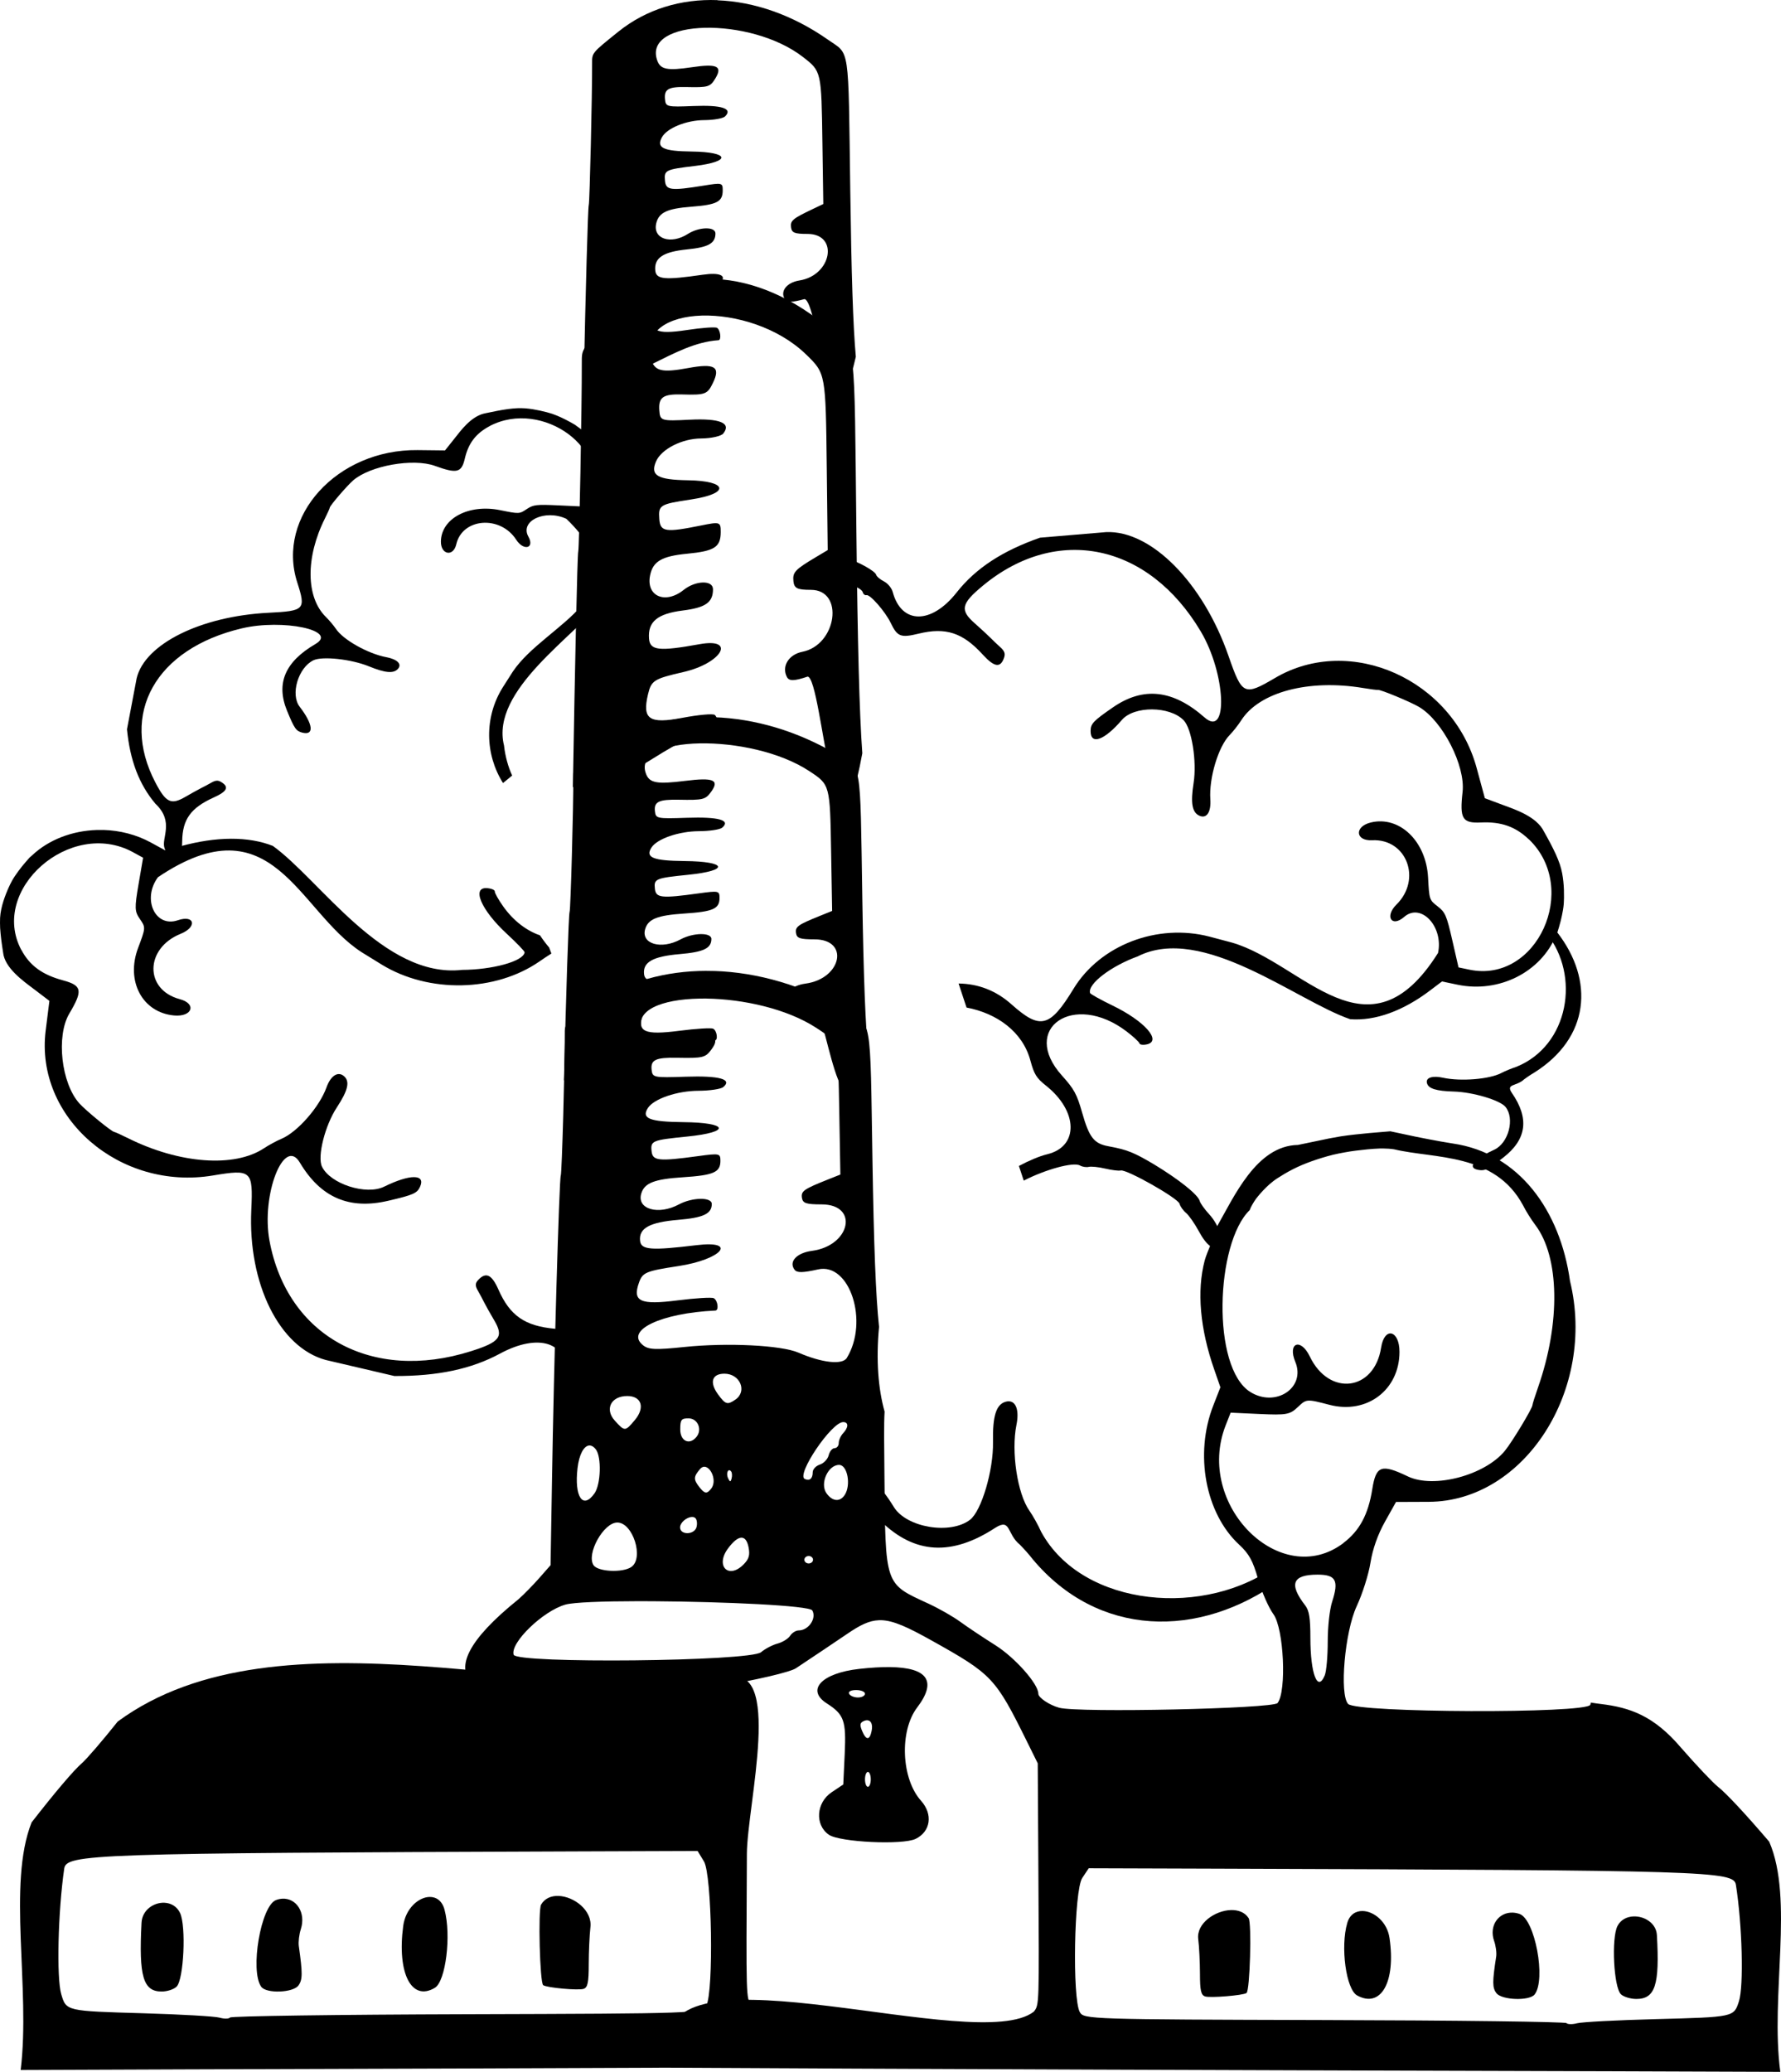 <?xml version="1.0" encoding="UTF-8" standalone="no"?>
<!-- Created with Inkscape (http://www.inkscape.org/) -->

<svg
   xmlns:dc="http://purl.org/dc/elements/1.1/"
   xmlns:cc="http://creativecommons.org/ns#"
   xmlns:rdf="http://www.w3.org/1999/02/22-rdf-syntax-ns#"
   xmlns:svg="http://www.w3.org/2000/svg"
   xmlns="http://www.w3.org/2000/svg"
   xmlns:sodipodi="http://sodipodi.sourceforge.net/DTD/sodipodi-0.dtd"
   xmlns:inkscape="http://www.inkscape.org/namespaces/inkscape"
   width="199.202mm"
   height="231.617mm"
   viewBox="0 0 199.202 231.617"
   version="1.1"
   id="svg3772"
   inkscape:version="0.92.3 (2405546, 2018-03-11)"
   sodipodi:docname="factory.svg">
  <defs
     id="defs3766" />
  <sodipodi:namedview
     id="base"
     pagecolor="#ffffff"
     bordercolor="#666666"
     borderopacity="1.0"
     inkscape:pageopacity="0.0"
     inkscape:pageshadow="2"
     inkscape:zoom="0.35"
     inkscape:cx="-237.84127"
     inkscape:cy="443.41497"
     inkscape:document-units="mm"
     inkscape:current-layer="layer1"
     showgrid="false"
     inkscape:window-width="1920"
     inkscape:window-height="1016"
     inkscape:window-x="0"
     inkscape:window-y="27"
     inkscape:window-maximized="1" />
  <g
     inkscape:label="Vrstva 1"
     inkscape:groupmode="layer"
     id="layer1"
     transform="translate(-291.982,-246.203)">
    <path
       id="path3688"
       style="stroke-width:0.347"
       d="m 371.812,326.371 c -4.573,-0.146 -8.911,0.962 -12.404,3.345 -3.337,2.278 -3.305,2.24 -3.3,3.371 0.016,3.27 -0.302,14.822 -0.419,15.063 -0.11,0.238 -0.396,9.284 -0.631,18.82 6.331,0.409 11.064,-4.127 16.87,-4.449 0.393,-0.019 0.247,-1.105 -0.178,-1.318 -0.223,-0.112 -1.932,-0.006 -3.798,0.235 -3.915,0.505 -4.75,0.119 -4.054,-1.874 0.387,-1.111 0.7,-1.245 4.173,-1.784 4.515,-0.701 6.261,-2.759 1.884,-2.222 -4.776,0.586 -5.833,0.505 -5.937,-0.454 -0.147,-1.347 0.992,-1.985 3.994,-2.24 2.663,-0.226 3.537,-0.645 3.537,-1.696 0,-0.746 -2.04,-0.708 -3.444,0.049 -2.163,1.18 -4.45,0.515 -3.961,-1.15 0.332,-1.127 1.368,-1.541 4.359,-1.736 3.235,-0.211 3.956,-0.528 3.956,-1.741 0,-0.803 -0.088,-0.822 -2.354,-0.51 -4.148,0.571 -4.764,0.506 -4.874,-0.514 -0.122,-1.124 0.048,-1.195 3.738,-1.571 4.617,-0.47 4.359,-1.485 -0.391,-1.533 -3.565,-0.036 -4.443,-0.39 -3.734,-1.504 0.627,-0.987 3.066,-1.829 5.318,-1.835 1.18,-0.006 2.352,-0.182 2.601,-0.397 0.977,-0.837 -0.402,-1.221 -3.945,-1.101 -3.379,0.114 -3.494,0.091 -3.585,-0.74 -0.115,-1.056 0.438,-1.321 2.675,-1.278 2.742,0.053 2.985,-0.009 3.634,-0.919 0.927,-1.299 0.223,-1.584 -2.929,-1.189 -3.108,0.389 -3.954,0.246 -4.355,-0.733 -0.906,-2.211 2.015,-3.382 5.982,-3.459 3.968,-0.077 8.983,0.939 12.267,3.104 2.315,1.526 2.308,1.5 2.436,9.092 l 0.111,6.535 -1.365,0.552 c -2.488,1.005 -2.781,1.215 -2.671,1.934 0.086,0.569 0.448,0.691 2.061,0.691 3.95,0 3.051,4.402 -1.01,4.948 -1.616,0.217 -2.469,1.165 -1.816,2.017 0.257,0.336 0.879,0.323 2.444,-0.038 1.763,0.182 3.143,18.27 6.428,6.128 -0.35,-3.282 -0.554,-8.795 -0.695,-17.622 -0.255,-15.796 -0.016,-14.419 -2.804,-16.084 -4.429,-2.635 -9.239,-4.036 -13.813,-4.182 z"
       inkscape:connector-curvature="0"
       sodipodi:nodetypes="cccccccccccccscccscccccccscccccscccccscccccccc" />
    <path
       id="path3690"
       style="stroke-width:0.4"
       d="m 371.98,277.372 c -4.346,-0.204 -8.469,1.347 -11.788,4.681 -3.171,3.188 -3.141,3.135 -3.136,4.717 0.016,4.577 -0.287,20.743 -0.397,21.081 -0.106,0.333 -0.377,12.993 -0.601,26.34 6.016,0.573 10.513,-5.776 16.031,-6.226 0.374,-0.026 0.235,-1.546 -0.169,-1.844 -0.212,-0.156 -1.836,-0.009 -3.609,0.329 -3.721,0.707 -4.514,0.167 -3.853,-2.623 0.368,-1.555 0.666,-1.742 3.966,-2.497 4.291,-0.981 5.95,-3.862 1.79,-3.11 -4.539,0.821 -5.542,0.706 -5.642,-0.635 -0.139,-1.885 0.942,-2.778 3.795,-3.135 2.531,-0.317 3.362,-0.902 3.362,-2.374 0,-1.044 -1.939,-0.99 -3.273,0.068 -2.055,1.651 -4.229,0.721 -3.764,-1.609 0.315,-1.577 1.3,-2.157 4.143,-2.43 3.074,-0.295 3.759,-0.739 3.759,-2.437 0,-1.124 -0.083,-1.15 -2.237,-0.713 -3.942,0.799 -4.526,0.708 -4.632,-0.719 -0.116,-1.573 0.044,-1.672 3.552,-2.198 4.388,-0.658 4.143,-2.078 -0.371,-2.146 -3.388,-0.05 -4.222,-0.545 -3.549,-2.105 0.596,-1.381 2.914,-2.559 5.053,-2.568 1.122,-0.009 2.235,-0.255 2.472,-0.555 0.928,-1.171 -0.382,-1.709 -3.749,-1.541 -3.212,0.16 -3.321,0.127 -3.407,-1.035 -0.11,-1.478 0.416,-1.848 2.542,-1.788 2.606,0.074 2.836,-0.012 3.453,-1.286 0.88,-1.817 0.211,-2.217 -2.783,-1.664 -2.953,0.545 -3.758,0.345 -4.139,-1.025 -0.861,-3.094 1.915,-4.733 5.685,-4.842 3.77,-0.108 8.536,1.315 11.656,4.344 2.199,2.136 2.192,2.099 2.315,12.724 l 0.105,9.147 -1.297,0.773 c -2.364,1.407 -2.642,1.701 -2.538,2.706 0.083,0.796 0.426,0.967 1.959,0.967 3.753,0 2.899,6.161 -0.96,6.924 -1.535,0.304 -2.346,1.63 -1.726,2.823 0.244,0.47 0.835,0.453 2.323,-0.053 1.676,0.255 2.987,25.568 6.108,8.576 -0.332,-4.593 -0.526,-12.309 -0.66,-24.662 -0.242,-22.107 -0.016,-20.18 -2.665,-22.51 -4.209,-3.688 -8.78,-5.648 -13.127,-5.853 z"
       inkscape:connector-curvature="0"
       sodipodi:nodetypes="cccccccccccccscccscccccccscccccscccccscccccccc" />
    <path
       id="path3692"
       style="stroke-width:0.336"
       d="m 372.238,246.217 c -4.085,-0.154 -7.962,1.012 -11.083,3.518 -2.981,2.396 -2.952,2.356 -2.947,3.545 0.016,3.44 -0.27,15.589 -0.374,15.843 -0.099,0.25 -0.354,9.765 -0.565,19.795 5.657,0.431 9.885,-4.341 15.072,-4.679 0.352,-0.02 0.221,-1.162 -0.159,-1.386 -0.199,-0.118 -1.726,-0.006 -3.393,0.247 -3.498,0.531 -4.243,0.125 -3.622,-1.971 0.346,-1.168 0.625,-1.309 3.729,-1.876 4.035,-0.737 5.594,-2.902 1.682,-2.337 -4.267,0.617 -5.211,0.531 -5.304,-0.477 -0.132,-1.417 0.885,-2.088 3.568,-2.356 2.379,-0.238 3.161,-0.678 3.161,-1.784 0,-0.785 -1.823,-0.744 -3.077,0.051 -1.932,1.241 -3.976,0.542 -3.539,-1.209 0.296,-1.185 1.222,-1.621 3.895,-1.826 2.89,-0.222 3.534,-0.555 3.534,-1.831 0,-0.845 -0.079,-0.864 -2.103,-0.536 -3.706,0.6 -4.257,0.532 -4.355,-0.54 -0.11,-1.182 0.039,-1.257 3.339,-1.652 4.125,-0.495 3.895,-1.561 -0.349,-1.613 -3.185,-0.038 -3.97,-0.41 -3.337,-1.582 0.561,-1.038 2.74,-1.923 4.751,-1.93 1.055,-0.006 2.102,-0.191 2.325,-0.417 0.872,-0.88 -0.359,-1.284 -3.525,-1.158 -3.019,0.12 -3.122,0.095 -3.203,-0.778 -0.103,-1.111 0.392,-1.389 2.39,-1.344 2.45,0.056 2.667,-0.009 3.246,-0.966 0.828,-1.366 0.198,-1.666 -2.617,-1.25 -2.776,0.41 -3.533,0.259 -3.891,-0.77 -0.809,-2.326 1.8,-3.557 5.345,-3.639 3.545,-0.081 8.025,0.988 10.959,3.265 2.069,1.605 2.061,1.578 2.176,9.563 l 0.1,6.874 -1.22,0.581 c -2.223,1.057 -2.484,1.278 -2.386,2.034 0.078,0.599 0.4,0.727 1.841,0.727 3.528,0 2.726,4.63 -0.902,5.204 -1.444,0.228 -2.206,1.225 -1.622,2.122 0.229,0.353 0.784,0.34 2.184,-0.04 1.576,0.192 2.809,19.216 5.743,6.445 -0.312,-3.452 -0.495,-9.251 -0.621,-18.534 -0.228,-16.614 -0.016,-15.166 -2.505,-16.917 -3.958,-2.772 -8.255,-4.245 -12.342,-4.399 z"
       inkscape:connector-curvature="0"
       sodipodi:nodetypes="cccccccccccccscccscccccccscccccscccccscccccccc" />
    <path
       sodipodi:nodetypes="cccccccccccccccccccccccccccccccccccccccccccccccccccccccccccccccccccccccccccccccccccccccccccccccccccccccc"
       inkscape:connector-curvature="0"
       d="m 386.499,308.602 c 0.115,0.961 0.248,1.921 0.395,2.881 0.941,0.317 1.513,0.649 1.588,0.935 0.058,0.215 0.243,0.357 0.411,0.316 0.412,-0.1 2.113,1.852 2.724,3.124 0.731,1.523 1.112,1.668 3.101,1.185 3.042,-0.738 4.931,-0.126 7.173,2.328 1.308,1.433 1.996,1.535 2.396,0.355 0.154,-0.455 0.051,-0.745 -0.421,-1.169 -0.345,-0.311 -0.853,-0.796 -1.132,-1.079 -0.278,-0.282 -1.062,-1.004 -1.743,-1.606 -1.666,-1.472 -1.509,-2.181 0.928,-4.197 8.293,-6.867 18.542,-4.706 24.379,5.139 2.783,4.692 3.094,11.952 0.412,9.594 -3.539,-3.112 -6.848,-3.474 -10.249,-1.126 -2.205,1.522 -2.493,1.826 -2.497,2.643 -0.008,1.599 1.526,1.055 3.501,-1.24 1.364,-1.586 5.344,-1.564 6.907,0.039 0.906,0.929 1.489,4.607 1.113,7.002 -0.355,2.257 -0.171,3.3 0.647,3.668 0.812,0.366 1.322,-0.401 1.223,-1.84 -0.162,-2.37 0.899,-5.896 2.159,-7.175 0.383,-0.389 0.97,-1.135 1.303,-1.656 2.029,-3.16 7.544,-4.619 13.635,-3.605 0.817,0.136 1.556,0.231 1.643,0.21 0.264,-0.064 3.664,1.344 4.614,1.911 2.637,1.573 5.19,6.564 4.86,9.498 -0.337,2.999 -0.03,3.51 2.052,3.413 2.264,-0.105 3.874,0.463 5.365,1.895 v -0.013 c 5.737,5.511 0.906,16.13 -6.632,14.578 l -1.24,-0.259 -0.697,-3.042 c -0.637,-2.778 -0.786,-3.121 -1.639,-3.783 -0.929,-0.72 -0.937,-0.744 -1.068,-3.224 -0.215,-4.066 -3.199,-6.929 -6.411,-6.15 -1.849,0.449 -1.73,2.08 0.146,1.985 3.865,-0.194 5.595,4.363 2.729,7.188 -1.34,1.323 -0.541,2.603 0.863,1.381 1.872,-1.629 4.419,1.082 3.787,4.03 -7.832,12.44 -15.06,1.156 -23.04,-1.155 -0.495,-0.133 -1.632,-0.439 -2.522,-0.67 -5.832,-1.515 -12.23,0.942 -15.207,5.828 -2.648,4.345 -3.724,4.611 -6.93,1.751 -1.725,-1.538 -3.71,-2.309 -5.928,-2.338 0.297,0.898 0.591,1.788 0.89,2.687 3.379,0.639 6.275,2.69 7.142,5.922 0.412,1.531 0.684,1.97 1.721,2.79 3.627,2.868 3.716,6.825 0.172,7.686 -0.889,0.216 -2.066,0.718 -3.178,1.312 0.181,0.546 0.363,1.096 0.543,1.638 2.337,-1.207 5.526,-2.12 6.287,-1.692 0.27,0.157 0.714,0.222 0.985,0.157 0.27,-0.066 1.087,0.014 1.82,0.186 0.733,0.172 1.525,0.275 1.757,0.216 0.65,-0.157 6.405,3.097 6.572,3.716 0.081,0.302 0.409,0.765 0.731,1.031 0.321,0.267 0.961,1.181 1.42,2.031 0.869,1.61 1.677,2.215 2.355,1.759 0.589,-0.397 -0.072,-2.438 -1.176,-3.629 -0.518,-0.56 -1.002,-1.239 -1.073,-1.503 -0.192,-0.717 -2.389,-2.44 -5.086,-4.075 -2.319,-1.371 -3.008,-1.646 -5.156,-2.045 -1.584,-0.294 -2.123,-0.989 -2.905,-3.745 -0.591,-2.08 -0.891,-2.628 -2.257,-4.147 -4.751,-5.279 1.319,-9.431 7.221,-4.94 0.751,0.572 1.403,1.175 1.446,1.337 0.041,0.161 0.432,0.206 0.864,0.102 1.649,-0.4 -0.329,-2.618 -3.861,-4.325 -1.36,-0.658 -2.498,-1.292 -2.53,-1.411 -0.281,-1.045 2.45,-3.052 5.323,-4.086 7.247,-3.678 17.751,4.957 23.773,7.018 2.791,0.208 5.903,-0.908 8.971,-3.239 l 1.296,-0.98 1.748,0.364 c 4.613,0.96 9.313,-1.395 11.007,-5.514 0.051,-0.119 0.099,-0.217 0.149,-0.325 0.063,-0.207 0.127,-0.414 0.19,-0.622 0.064,-0.214 0.122,-0.43 0.177,-0.647 0.052,-0.212 0.1,-0.423 0.146,-0.636 0.046,-0.206 0.083,-0.414 0.118,-0.622 0.036,-0.21 0.061,-0.421 0.082,-0.633 0.018,-0.247 0.021,-0.497 0.03,-0.745 0.005,-0.292 0,-0.583 -0.008,-0.875 -0.008,-0.309 -0.036,-0.618 -0.065,-0.926 -0.03,-0.316 -0.08,-0.63 -0.138,-0.943 -0.061,-0.331 -0.154,-0.655 -0.257,-0.977 -0.129,-0.377 -0.284,-0.747 -0.445,-1.114 -0.193,-0.422 -0.402,-0.836 -0.617,-1.248 -0.231,-0.44 -0.473,-0.874 -0.717,-1.308 -0.814,-1.656 -3.163,-2.438 -4.621,-2.973 l -1.983,-0.741 -0.92,-3.387 c -2.696,-9.896 -14.132,-15.002 -22.538,-10.062 -3.469,2.039 -3.689,1.936 -5.209,-2.443 -2.846,-8.199 -8.66,-14.078 -13.702,-13.856 l -7.386,0.622 c -4.222,1.48 -7.197,3.425 -9.322,6.121 -2.84,3.602 -6.178,3.578 -7.153,-0.052 -0.119,-0.443 -0.56,-0.972 -0.986,-1.185 -0.425,-0.213 -0.819,-0.552 -0.87,-0.742 -0.11,-0.409 -2.035,-1.484 -3.22,-1.797 -0.085,-0.027 -0.168,-0.031 -0.253,-0.054 z"
       style="stroke-width:0.316"
       id="path3716" />
    <path
       id="path3718"
       style="stroke-width:0.321"
       d="m 303.548,338.986 v 0.005 c -0.262,-0.007 -0.523,-0.007 -0.784,0 -2.691,0.093 -5.309,1.061 -7.19,2.832 -0.098,0.09 -0.185,0.163 -0.278,0.243 -0.146,0.165 -0.293,0.331 -0.439,0.497 -0.15,0.171 -0.294,0.346 -0.436,0.522 -0.136,0.173 -0.269,0.347 -0.4,0.524 -0.128,0.17 -0.248,0.344 -0.366,0.519 -0.119,0.177 -0.228,0.358 -0.333,0.541 -0.119,0.215 -0.224,0.436 -0.328,0.657 -0.121,0.26 -0.231,0.523 -0.336,0.788 -0.112,0.28 -0.209,0.565 -0.302,0.85 -0.095,0.292 -0.17,0.589 -0.234,0.888 -0.071,0.316 -0.106,0.635 -0.13,0.956 -0.016,0.379 -0.011,0.76 0.005,1.14 0.029,0.44 0.073,0.877 0.126,1.314 0.057,0.468 0.13,0.933 0.203,1.399 0.164,1.742 2.221,3.191 3.477,4.135 l 1.704,1.296 -0.417,3.326 c -1.212,9.721 8.286,17.936 18.721,16.192 4.306,-0.719 4.485,-0.557 4.279,3.848 -0.387,8.248 3.139,15.366 8.309,16.774 l 7.69,1.797 c 4.843,0.021 8.615,-0.773 11.828,-2.51 4.292,-2.32 7.647,-1.235 7.188,2.326 -0.056,0.434 0.179,1.049 0.524,1.376 0.343,0.326 0.607,0.755 0.582,0.941 -0.049,0.401 1.462,1.977 2.532,2.635 0.076,0.052 0.157,0.081 0.233,0.128 0.266,-0.897 0.515,-1.799 0.747,-2.706 -0.822,-0.584 -1.267,-1.063 -1.229,-1.343 0.029,-0.211 -0.104,-0.397 -0.292,-0.414 -0.455,-0.042 -1.394,-2.332 -1.505,-3.665 -0.132,-1.597 -0.457,-1.849 -2.656,-2.05 -3.358,-0.308 -5.019,-1.458 -6.305,-4.37 -0.749,-1.7 -1.401,-2.011 -2.273,-1.082 -0.336,0.358 -0.347,0.65 -0.039,1.18 0.224,0.388 0.543,0.985 0.711,1.327 0.167,0.341 0.672,1.238 1.119,1.993 1.095,1.849 0.654,2.434 -2.602,3.463 -11.086,3.505 -20.557,-1.696 -22.531,-12.372 -0.941,-5.089 1.629,-11.688 3.395,-8.721 2.33,3.914 5.521,5.294 9.881,4.275 2.826,-0.66 3.239,-0.841 3.567,-1.571 0.645,-1.428 -1.12,-1.431 -4.022,-0.006 -2.004,0.985 -6.007,-0.302 -6.946,-2.236 -0.544,-1.121 0.33,-4.6 1.661,-6.625 1.254,-1.908 1.481,-2.9 0.804,-3.49 -0.673,-0.586 -1.493,-0.063 -1.964,1.257 -0.778,2.173 -3.248,4.993 -5.026,5.737 -0.541,0.226 -1.427,0.707 -1.97,1.066 -3.299,2.183 -9.437,1.732 -15.173,-1.117 -0.769,-0.382 -1.477,-0.704 -1.573,-0.713 -0.291,-0.027 -3.158,-2.371 -3.89,-3.182 -2.032,-2.248 -2.626,-7.531 -1.128,-10.053 1.531,-2.578 1.425,-3.133 -0.712,-3.711 -2.324,-0.627 -3.72,-1.649 -4.654,-3.406 l -0.005,0.011 c -3.594,-6.763 5.492,-14.731 12.474,-10.939 l 1.147,0.628 -0.506,2.946 c -0.461,2.691 -0.445,3.045 0.151,3.91 0.65,0.941 0.649,0.965 -0.204,3.227 -1.399,3.709 0.473,7.223 4.019,7.55 2.042,0.187 2.57,-1.311 0.641,-1.824 -3.973,-1.058 -3.907,-5.691 0.104,-7.307 1.876,-0.758 1.577,-2.159 -0.323,-1.512 -2.533,0.862 -4.024,-2.377 -2.217,-4.815 12.834,-8.643 15.64,3.765 22.766,8.378 0.446,0.277 1.469,0.912 2.275,1.403 5.276,3.215 12.7,3.055 17.641,-0.371 0.479,-0.332 0.912,-0.618 1.32,-0.875 -0.087,-0.22 -0.17,-0.446 -0.252,-0.676 -0.355,-0.417 -0.696,-0.868 -1.02,-1.356 -1.452,-0.506 -2.936,-1.564 -4.128,-3.252 -0.531,-0.752 -0.95,-1.499 -0.929,-1.657 0.021,-0.157 -0.352,-0.323 -0.828,-0.367 -1.821,-0.167 -0.71,2.449 2.173,5.103 1.109,1.022 2.004,1.954 1.989,2.07 -0.133,1.025 -3.682,1.952 -6.989,1.962 -8.765,0.984 -15.922,-10.096 -21.173,-13.861 -2.729,-1.076 -6.311,-1.068 -10.329,0.042 l -1.695,0.465 -1.616,-0.884 c -1.634,-0.892 -3.475,-1.352 -5.31,-1.405 z"
       inkscape:connector-curvature="0" />
    <path
       id="path3720"
       style="stroke-width:0.262"
       d="m 306.185,327.731 c 0.341,3.492 1.348,6.145 3.178,8.321 2.17,2.037 0.617,3.87 1.024,4.973 l 0.039,0.11 0.044,0.121 0.005,0.018 c 0.024,0.063 0.03,0.117 0.036,0.174 0.18,0.402 0.375,0.528 0.703,0.766 0.951,-0.222 1.127,-0.602 1.145,-1.969 0.033,-2.445 0.964,-3.734 3.536,-4.894 1.502,-0.676 1.739,-1.172 0.822,-1.726 -0.352,-0.214 -0.62,-0.199 -1.083,0.065 -0.339,0.193 -0.863,0.472 -1.163,0.621 -0.3,0.148 -1.085,0.584 -1.745,0.967 -1.613,0.937 -2.181,0.666 -3.365,-1.598 -4.035,-7.709 0.024,-14.951 9.663,-17.23 4.593,-1.087 10.835,0.233 8.247,1.744 -3.414,1.993 -4.442,4.407 -3.184,7.467 0.815,1.984 1.01,2.265 1.703,2.444 1.357,0.35 1.228,-0.922 -0.293,-2.899 -1.051,-1.366 -0.167,-4.354 1.535,-5.186 0.987,-0.482 4.237,-0.13 6.192,0.667 1.841,0.751 2.77,0.834 3.261,0.298 0.487,-0.532 -0.055,-1.079 -1.299,-1.314 -2.049,-0.386 -4.816,-1.94 -5.629,-3.161 -0.248,-0.372 -0.756,-0.973 -1.125,-1.335 -2.245,-2.203 -2.288,-6.662 -0.103,-11.024 0.293,-0.585 0.535,-1.123 0.536,-1.192 0,-0.212 1.937,-2.466 2.626,-3.059 1.909,-1.645 6.708,-2.495 9.13,-1.617 2.477,0.896 2.979,0.773 3.35,-0.813 0.402,-1.725 1.233,-2.812 2.774,-3.627 l -0.008,-0.003 c 5.931,-3.133 13.906,2.779 10.949,8.114 l -0.489,0.875 -2.736,-0.128 c -2.5,-0.116 -2.824,-0.079 -3.572,0.42 -0.814,0.545 -0.837,0.547 -2.973,0.114 -3.503,-0.71 -6.584,0.921 -6.62,3.502 -0.021,1.487 1.392,1.747 1.719,0.316 0.675,-2.948 4.925,-3.274 6.704,-0.512 0.834,1.291 2.093,0.965 1.359,-0.352 -0.978,-1.757 1.88,-3.091 4.249,-1.985 8.874,8.556 -2.289,11.574 -5.988,17.08 -0.221,0.343 -0.727,1.133 -1.117,1.752 -2.09,3.322 -2,7.496 0.021,10.705 0.341,-0.28 0.679,-0.562 1.024,-0.838 -0.434,-0.924 -0.781,-2.149 -0.91,-3.351 -1.553,-6.237 8.068,-12.286 11.128,-16.372 0.784,-2.054 0.51,-4.633 -0.805,-7.44 l -0.552,-1.183 0.691,-1.238 c 1.818,-3.263 0.838,-7.301 -2.296,-9.458 -0.089,-0.064 -0.165,-0.121 -0.246,-0.18 -0.162,-0.092 -0.324,-0.186 -0.488,-0.278 -0.167,-0.095 -0.339,-0.183 -0.511,-0.271 -0.169,-0.084 -0.336,-0.167 -0.507,-0.248 -0.165,-0.078 -0.335,-0.15 -0.504,-0.221 -0.171,-0.072 -0.344,-0.137 -0.52,-0.197 -0.206,-0.068 -0.417,-0.126 -0.627,-0.183 -0.248,-0.065 -0.496,-0.123 -0.747,-0.178 -0.265,-0.058 -0.533,-0.108 -0.801,-0.152 -0.275,-0.045 -0.552,-0.074 -0.83,-0.1 -0.295,-0.022 -0.591,-0.025 -0.886,-0.016 -0.349,0.016 -0.699,0.053 -1.045,0.095 -0.401,0.054 -0.797,0.124 -1.194,0.197 -0.424,0.08 -0.846,0.167 -1.268,0.258 -0.098,0.015 -0.196,0.036 -0.291,0.064 h -0.003 c -1.436,0.391 -2.514,1.853 -3.237,2.773 l -1.061,1.332 -3.079,-0.035 c -8.999,-0.094 -15.824,7.412 -13.45,14.792 0.979,3.045 0.844,3.188 -3.209,3.393 -7.588,0.383 -13.848,3.493 -14.755,7.332 z"
       inkscape:connector-curvature="0" />
    <path
       d="m 404.844,402.857 c -0.115,-0.005 -0.239,0.01 -0.372,0.046 -1.071,0.295 -1.478,1.58 -1.424,4.524 0.057,3.123 -1.285,7.676 -2.56,8.665 -2.201,1.706 -7.115,0.887 -8.529,-1.415 -1.559,-2.554 -2.984,-3.745 -3.684,-3.256 -0.1,0.07 -0.184,0.175 -0.253,0.315 -0.078,0.16 -0.135,0.368 -0.168,0.622 -0.134,1.039 0.171,1.484 2.632,3.886 3.795,3.704 7.943,3.946 12.838,0.74 1.745,-1.088 1.244,0.707 2.734,1.905 0.127,0.13 0.251,0.262 0.376,0.395 0.112,0.123 0.225,0.248 0.339,0.371 0.126,0.138 0.247,0.281 0.367,0.424 0.115,0.134 0.221,0.274 0.331,0.412 7.311,8.75 18.591,8.992 27.733,2.358 l -0.203,-1.305 c -0.024,-0.157 -0.048,-0.314 -0.072,-0.47 -7.937,6.044 -21.849,4.885 -26.491,-3.617 -0.324,-0.732 -0.921,-1.805 -1.327,-2.382 -1.336,-1.892 -2.046,-6.598 -1.442,-9.575 0.319,-1.581 -0.024,-2.606 -0.826,-2.641 z"
       style="stroke-width:0.4"
       id="path3722"
       inkscape:connector-curvature="0" />
    <path
       d="m 451.566,367.074 c -0.008,0.065 0,0.136 0.018,0.212 0.162,0.616 1.016,0.886 3.009,0.943 2.115,0.061 5.146,0.958 5.77,1.711 1.076,1.3 0.347,4.063 -1.261,4.797 -1.782,0.808 -2.639,1.581 -2.334,1.993 0.044,0.059 0.112,0.11 0.205,0.153 0.106,0.049 0.244,0.088 0.414,0.114 0.698,0.107 1.01,-0.053 2.722,-1.377 2.641,-2.042 2.952,-4.389 0.957,-7.261 -0.674,-1.022 0.522,-0.685 1.386,-1.494 0.093,-0.068 0.187,-0.135 0.28,-0.202 0.088,-0.06 0.176,-0.12 0.263,-0.181 0.098,-0.068 0.199,-0.132 0.3,-0.195 0.095,-0.061 0.193,-0.117 0.291,-0.176 6.179,-3.886 6.744,-10.279 2.582,-15.663 l -0.89,0.076 c -0.107,0.009 -0.214,0.018 -0.321,0.027 3.806,4.683 2.527,12.541 -3.389,14.921 -0.506,0.162 -1.254,0.469 -1.658,0.682 -1.327,0.702 -4.536,0.964 -6.528,0.532 -1.058,-0.228 -1.764,-0.064 -1.816,0.39 z"
       style="stroke-width:0.248"
       id="path3724"
       inkscape:connector-curvature="0" />
    <path
       id="path3726"
       style="stroke-width:0.367"
       d="m 370.963,354.738 v 0 c -4.534,0.011 -8.812,1.18 -12.299,3.525 -3.554,2.392 -3.52,2.353 -3.514,3.539 0.016,3.434 -0.322,15.563 -0.446,15.816 -0.177,0.374 -0.78,21.261 -0.98,33.99 l -0.163,9.57 -1.228,1.397 c -0.675,0.77 -1.727,1.851 -2.349,2.401 -23.211,18.661 28.621,9.371 31.021,7.723 1.847,-1.224 4.448,-2.968 5.782,-3.875 1.385,-0.941 2.385,-1.452 3.495,-1.493 v -0.003 c 0.089,-0.003 0.179,-0.003 0.27,0 1.363,0.042 2.944,0.77 5.608,2.257 6.813,3.804 7.152,4.164 10.712,11.36 l 1.179,2.383 0.072,12.026 c 0.091,15.116 0.097,14.958 -0.509,15.735 -6.326,4.923 -41.468,-7.818 -40.762,3.57 0.056,0.899 0.109,1.798 0.161,2.697 23.472,0.131 66.704,0.298 105.246,0.397 7.061,0.018 12.404,0.045 18.848,0.067 -1.142,-8.498 1.55,-19.332 -1.245,-25.736 -2.645,-3.094 -4.818,-5.425 -5.742,-6.148 -0.537,-0.42 -2.385,-2.371 -4.102,-4.335 -3.051,-3.598 -5.725,-4.507 -8.946,-4.901 -0.179,-0.023 -0.362,-0.046 -0.541,-0.07 -0.206,-0.029 -0.411,-0.059 -0.618,-0.092 -0.018,0.115 -0.041,0.207 -0.063,0.251 -0.489,0.996 -26.143,0.903 -27.08,-0.099 -0.99,-1.059 -0.376,-8.071 0.957,-10.929 0.641,-1.373 1.333,-3.558 1.539,-4.857 0.244,-1.525 0.815,-3.143 1.616,-4.576 l 1.243,-2.218 3.666,-0.015 c 10.726,-0.046 18.744,-12.567 15.795,-24.676 -1.108,-7.921 -5.711,-14.296 -13.094,-15.378 -0.427,-0.069 -0.856,-0.139 -1.283,-0.214 -0.449,-0.08 -0.898,-0.162 -1.347,-0.248 -0.483,-0.089 -0.964,-0.182 -1.446,-0.284 -0.479,-0.1 -0.958,-0.2 -1.436,-0.305 -0.496,-0.107 -0.993,-0.216 -1.491,-0.317 -0.793,0.065 -1.586,0.129 -2.378,0.201 -1.058,0.099 -2.114,0.206 -3.169,0.365 -0.874,0.144 -1.75,0.318 -2.619,0.51 -0.724,0.151 -1.45,0.299 -2.174,0.45 -4.641,0.086 -7.125,5.77 -9.104,9.219 -0.021,0.594 -1.063,2.734 -1.318,3.69 -0.9,3.402 -0.532,7.648 1.081,12.244 l 0.674,1.938 -0.801,2.052 c -2.114,5.418 -0.876,12.052 2.893,15.537 1.129,1.044 1.546,1.819 2.123,3.86 0.397,1.405 1.17,3.17 1.717,3.922 1.163,1.598 1.493,8.601 0.463,9.927 -0.493,0.634 -22.238,1.107 -24.409,0.531 -1.104,-0.293 -2.352,-1.129 -2.35,-1.573 0,-1.095 -2.613,-4.038 -4.816,-5.427 -1.35,-0.85 -3.111,-2.024 -3.911,-2.609 -0.8,-0.584 -2.4,-1.498 -3.556,-2.03 -4.941,-2.277 -4.819,-1.922 -4.931,-14.416 -0.03,-3.385 -0.069,-5.591 0.018,-7.056 -0.702,-2.515 -0.974,-5.687 -0.62,-9.474 -0.372,-3.446 -0.584,-9.236 -0.735,-18.504 -0.272,-16.586 -0.013,-15.139 -2.99,-16.887 -4.717,-2.767 -9.837,-4.239 -14.709,-4.392 l 0.003,0.003 c -0.304,-0.01 -0.609,-0.014 -0.911,-0.013 z m 0.04,3.095 v 0.003 c 4.081,0.059 8.981,1.13 12.259,3.261 2.465,1.602 2.456,1.575 2.593,9.547 l 0.121,6.863 -1.456,0.58 c -2.649,1.055 -2.959,1.276 -2.842,2.03 0.092,0.598 0.475,0.726 2.193,0.726 4.206,0 3.25,4.622 -1.075,5.195 -1.721,0.228 -2.631,1.223 -1.936,2.118 0.273,0.353 0.936,0.329 2.604,-0.04 3.552,-0.817 5.723,5.822 3.233,9.891 -0.491,0.803 -2.77,0.555 -5.407,-0.589 -1.925,-0.834 -7.948,-1.133 -12.767,-0.633 -3.23,0.336 -4.006,0.302 -4.628,-0.203 -2.04,-1.654 2.009,-3.587 8.102,-3.87 0.419,-0.02 0.263,-1.16 -0.189,-1.384 -0.238,-0.117 -2.059,-0.006 -4.046,0.247 -4.169,0.53 -5.057,0.125 -4.317,-1.967 0.413,-1.166 0.746,-1.307 4.445,-1.873 4.809,-0.736 6.666,-2.897 2.004,-2.333 -5.087,0.616 -6.208,0.53 -6.32,-0.477 -0.157,-1.414 1.055,-2.084 4.252,-2.352 2.836,-0.238 3.767,-0.677 3.767,-1.781 0,-0.783 -2.175,-0.747 -3.67,0.051 -2.303,1.239 -4.739,0.541 -4.218,-1.208 0.353,-1.183 1.456,-1.617 4.642,-1.822 3.445,-0.222 4.212,-0.555 4.212,-1.829 0,-0.843 -0.091,-0.862 -2.505,-0.535 -4.417,0.599 -5.074,0.531 -5.192,-0.539 -0.13,-1.18 0.051,-1.255 3.981,-1.65 4.918,-0.494 4.641,-1.559 -0.418,-1.61 -3.796,-0.038 -4.732,-0.409 -3.978,-1.579 0.668,-1.036 3.268,-1.921 5.665,-1.928 1.257,-0.006 2.503,-0.19 2.77,-0.415 1.04,-0.879 -0.429,-1.283 -4.203,-1.158 -3.599,0.12 -3.719,0.095 -3.816,-0.777 -0.122,-1.109 0.465,-1.385 2.847,-1.34 2.92,0.056 3.179,-0.009 3.871,-0.965 0.987,-1.364 0.238,-1.663 -3.118,-1.249 -3.309,0.409 -4.211,0.259 -4.639,-0.769 -0.965,-2.322 2.146,-3.551 6.371,-3.632 v -0.003 c 0.264,-0.005 0.532,-0.006 0.804,-0.003 z m 75.723,16.763 c 0.393,0.005 0.785,0.029 1.175,0.088 4.482,1.082 11.272,0.355 14.441,6.285 0.301,0.607 0.915,1.586 1.362,2.176 2.713,3.579 2.836,10.929 0.302,18.167 -0.34,0.97 -0.622,1.858 -0.622,1.972 0,0.35 -2.267,4.108 -3.078,5.099 -2.249,2.754 -7.956,4.262 -10.858,2.871 -2.966,-1.422 -3.561,-1.211 -3.977,1.412 -0.452,2.851 -1.423,4.665 -3.246,6.04 h 0.016 c -7.018,5.294 -16.622,-4.264 -13.185,-13.123 l 0.572,-1.456 3.262,0.15 c 2.981,0.136 3.369,0.066 4.251,-0.774 0.962,-0.916 0.983,-0.919 3.537,-0.253 4.187,1.092 7.831,-1.664 7.834,-5.918 0,-2.451 -1.687,-2.847 -2.054,-0.483 -0.756,4.874 -5.816,5.503 -7.979,0.993 -1.014,-2.109 -2.514,-1.54 -1.618,0.613 1.194,2.874 -2.189,5.133 -5.03,3.363 -4.377,-2.728 -3.891,-16.639 -0.076,-20.33 0.046,-0.104 0.081,-0.211 0.13,-0.311 0.232,-0.445 0.484,-0.868 0.794,-1.229 0.184,-0.224 0.374,-0.444 0.571,-0.65 0.231,-0.244 0.466,-0.479 0.714,-0.695 0.299,-0.259 0.605,-0.503 0.93,-0.704 0.251,-0.16 0.502,-0.318 0.756,-0.468 0.3,-0.176 0.602,-0.346 0.909,-0.5 0.337,-0.17 0.678,-0.335 1.022,-0.479 0.355,-0.149 0.712,-0.29 1.072,-0.418 0.377,-0.134 0.755,-0.261 1.136,-0.378 0.43,-0.132 0.863,-0.255 1.297,-0.362 0.417,-0.097 0.834,-0.182 1.254,-0.257 0.435,-0.079 0.87,-0.151 1.307,-0.203 0.421,-0.052 0.843,-0.096 1.264,-0.141 0.473,-0.044 0.945,-0.084 1.418,-0.097 0.131,-0.003 0.264,-0.003 0.395,0 z m -73.718,25.174 c 1.746,0 2.579,1.966 1.228,2.897 -0.896,0.617 -1.113,0.551 -1.945,-0.589 -0.98,-1.342 -0.68,-2.308 0.717,-2.308 z m -10.874,2.497 c 1.611,0 2.021,1.293 0.855,2.684 -1.089,1.299 -1.128,1.296 -2.248,0.06 -1.155,-1.28 -0.411,-2.743 1.393,-2.743 z m 6.863,2.496 c 1.01,0 1.549,1.217 0.906,2.045 -0.771,0.992 -1.837,0.53 -1.837,-0.797 0,-1.098 0.109,-1.249 0.932,-1.249 z m 17.288,0.418 v 0 h 0.01 c 0.609,0 0.608,0.591 -0.016,1.249 -0.266,0.285 -0.487,0.775 -0.486,1.09 0,0.315 -0.21,0.574 -0.464,0.574 -0.254,0 -0.551,0.357 -0.659,0.792 -0.107,0.435 -0.555,0.905 -0.993,1.046 -0.438,0.142 -0.794,0.526 -0.794,0.851 0,0.716 -0.344,1.009 -0.889,0.758 -0.992,-0.458 2.98,-6.348 4.287,-6.359 z m -28.415,2.617 v 0 c 0.039,-0.004 0.079,-0.003 0.118,0 0.21,0.023 0.427,0.161 0.634,0.428 0.655,0.844 0.565,3.909 -0.143,4.918 -1.301,1.851 -2.276,0.406 -1.901,-2.816 0.178,-1.532 0.706,-2.476 1.292,-2.531 z m 27.971,2.169 c 0.925,0.006 1.342,2.241 0.627,3.35 -0.532,0.826 -1.394,0.746 -2.051,-0.189 -0.759,-1.08 0.183,-3.17 1.424,-3.161 z m -15.061,0.208 c 0.733,0.025 1.413,1.587 0.751,2.439 -0.485,0.625 -0.74,0.59 -1.343,-0.187 -0.653,-0.841 -0.638,-1.144 0.093,-1.997 0.159,-0.185 0.33,-0.262 0.499,-0.256 z m 2.746,0.386 c 0.067,-0.009 0.147,0.03 0.229,0.136 0.11,0.138 0.132,0.488 0.057,0.777 -0.109,0.425 -0.185,0.424 -0.389,0 -0.202,-0.421 -0.099,-0.884 0.103,-0.911 z m -4.186,5.224 v 0.003 c 0.183,-0.013 0.343,0.032 0.447,0.158 0.157,0.19 0.2,0.638 0.093,0.997 -0.256,0.859 -1.832,0.879 -1.832,0.013 0,-0.559 0.744,-1.132 1.292,-1.17 z m -8.325,0.622 c 1.748,-0.014 3.019,3.982 1.581,4.972 -0.974,0.671 -3.753,0.536 -4.231,-0.206 -0.816,-1.266 1.122,-4.751 2.649,-4.764 z m 13.87,1.696 c 0.393,-0.021 0.678,0.336 0.822,1.073 0.167,0.86 0.053,1.283 -0.513,1.873 -1.699,1.771 -3.259,0.237 -1.78,-1.75 0.578,-0.776 1.078,-1.175 1.472,-1.196 z m 7.548,2.049 c 0.267,0 0.485,0.189 0.485,0.417 0,0.229 -0.219,0.415 -0.485,0.415 -0.266,0 -0.484,-0.186 -0.484,-0.415 0,-0.229 0.218,-0.417 0.484,-0.417 z m 56.922,2.083 c 2.047,0 2.396,0.651 1.622,3.039 -0.281,0.868 -0.49,2.766 -0.49,4.464 0,1.624 -0.15,3.316 -0.334,3.759 -0.801,1.928 -1.603,-0.171 -1.607,-4.192 0,-2.202 -0.133,-3.052 -0.574,-3.622 -1.857,-2.403 -1.439,-3.448 1.383,-3.448 z m -76.02,2.968 c 0.564,0 1.144,0 1.733,0.005 7.85,0.049 17.455,0.48 17.769,1.031 0.502,0.882 -0.419,2.232 -1.523,2.232 -0.315,0 -0.745,0.269 -0.957,0.598 -0.212,0.329 -0.848,0.723 -1.413,0.874 -0.566,0.152 -1.393,0.584 -1.838,0.962 -1.218,1.036 -27.371,1.302 -27.675,0.281 -0.397,-1.332 3.276,-4.888 5.784,-5.599 0.93,-0.263 4.169,-0.379 8.12,-0.384 z m 28.18,7.368 c -0.976,-0.012 -2.123,0.055 -3.436,0.202 -4.203,0.47 -5.973,2.352 -3.624,3.854 1.934,1.236 2.182,1.933 2.007,5.634 l -0.162,3.432 -1.292,0.864 c -1.742,1.162 -1.909,3.657 -0.317,4.756 1.213,0.835 8.254,1.17 9.705,0.46 1.685,-0.825 1.955,-2.754 0.599,-4.263 -2.21,-2.46 -2.428,-7.799 -0.428,-10.426 2.235,-2.935 1.179,-4.464 -3.052,-4.514 z m -3.775,2.565 c 0.544,0 0.988,0.185 0.988,0.414 0,0.229 -0.353,0.418 -0.787,0.418 -0.434,0 -0.881,-0.189 -0.99,-0.418 -0.117,-0.243 0.213,-0.414 0.789,-0.414 z m 1.272,3.379 c 0.406,0.033 0.604,0.485 0.459,1.197 -0.216,1.062 -0.62,1.065 -1.064,-0.008 -0.272,-0.655 -0.244,-0.891 0.133,-1.077 0.177,-0.087 0.335,-0.123 0.471,-0.112 z m 0.041,5.774 c 0.178,0 0.324,0.374 0.324,0.832 0,0.458 -0.147,0.833 -0.324,0.833 -0.178,0 -0.323,-0.375 -0.323,-0.833 0,-0.458 0.145,-0.832 0.323,-0.832 z m 24.702,10.769 14.222,0.046 c 55.193,0.185 57.918,0.268 58.161,1.799 0.711,4.469 0.89,11.337 0.34,13.035 -0.571,1.764 -0.529,1.756 -9.374,1.989 -4.266,0.113 -8.193,0.318 -8.727,0.459 -0.535,0.141 -1.07,0.123 -1.184,-0.015 -0.117,-0.15 -12.309,-0.306 -27.093,-0.344 -26.202,-0.069 -26.891,-0.09 -27.339,-0.877 -0.861,-1.516 -0.643,-13.641 0.269,-15.004 z m 15.906,4.673 c -1.78,0.05 -3.884,1.501 -3.659,3.248 0.105,0.818 0.189,2.552 0.194,3.851 0,1.896 0.116,2.401 0.57,2.556 0.56,0.192 4.263,-0.112 4.638,-0.381 0.38,-0.273 0.593,-7.816 0.236,-8.37 -0.425,-0.66 -1.169,-0.927 -1.979,-0.904 z m 14.721,0.106 c -0.757,-0.012 -1.436,0.393 -1.708,1.329 -0.788,2.661 -0.138,7.433 1.101,8.112 2.669,1.463 4.34,-1.502 3.622,-6.424 -0.265,-1.818 -1.755,-2.996 -3.015,-3.016 z m 16.84,0.183 c -1.597,-0.088 -2.738,1.436 -2.123,3.175 0.192,0.54 0.293,1.327 0.227,1.75 -0.439,2.834 -0.434,3.481 0.035,4.085 0.605,0.776 3.692,0.877 4.266,0.14 1.303,-1.677 0.036,-8.422 -1.695,-9.009 -0.243,-0.082 -0.481,-0.128 -0.709,-0.141 z m 13.456,0.422 c -0.731,0.032 -1.425,0.366 -1.785,1.073 -0.701,1.377 -0.418,6.871 0.392,7.636 0.303,0.286 1.079,0.518 1.72,0.518 2.103,0 2.621,-1.546 2.297,-7.147 -0.074,-1.333 -1.4,-2.129 -2.62,-2.08 z"
       inkscape:connector-curvature="0"
       sodipodi:nodetypes="cccccccccccccccccccccccccccccccccccccccccccccccccccccccccccccccccccccccccccccscccccccccccccccscccsccccccccccccccccccccccscccccccccccccccccccccccccccccccccsccscccccscssccsccsccsccccccccccccccccccccccccccccccsccccccccccccsssssscscccscccscccccccccccccccccccssscsccccccssssscccccccccccccccccccccccccccccaccccsacc" />
    <path
       sodipodi:nodetypes="ccccccccccccccccccccccccccccccccccccccsacsccccsccc"
       inkscape:connector-curvature="0"
       d="m 375.519,453.448 c -0.088,16.257 -0.094,16.087 0.498,16.924 0.062,0.088 0.414,0.169 0.982,0.242 -0.126,1.014 -0.251,2.027 -0.375,3.041 -0.165,1.342 -0.184,2.561 -0.088,3.657 -20.123,0.086 -42.879,0.169 -63.792,0.228 -6.91,0.02 -12.143,0.048 -18.45,0.072 1.118,-9.14 -1.514,-20.792 1.222,-27.679 2.588,-3.328 4.715,-5.835 5.619,-6.613 0.526,-0.452 2.331,-2.55 4.012,-4.662 18.108,-13.312 49.899,-1.593 68.072,-4.821 6.446,-2.078 2.329,14.172 2.3,19.611 z m -5.512,-0.321 -13.92,0.049 c -54.019,0.198 -56.686,0.288 -56.924,1.935 -0.695,4.807 -0.87,12.193 -0.332,14.019 0.559,1.898 0.517,1.888 9.175,2.139 4.176,0.121 8.019,0.342 8.542,0.493 0.523,0.151 1.047,0.132 1.159,-0.016 0.115,-0.162 12.048,-0.328 26.517,-0.37 25.645,-0.074 26.319,-0.097 26.757,-0.944 0.842,-1.63 0.629,-14.671 -0.263,-16.137 z m -15.568,5.025 c 1.742,0.053 3.801,1.614 3.581,3.493 -0.103,0.88 -0.185,2.744 -0.19,4.142 0,2.039 -0.114,2.583 -0.558,2.749 -0.548,0.207 -4.173,-0.12 -4.539,-0.41 -0.372,-0.294 -0.579,-8.406 -0.231,-9.002 0.416,-0.71 1.145,-0.997 1.936,-0.973 z m -14.408,0.114 c 0.741,-0.013 1.405,0.423 1.671,1.429 0.771,2.862 0.135,7.995 -1.077,8.725 -2.612,1.573 -4.248,-1.615 -3.546,-6.909 0.26,-1.955 1.718,-3.223 2.951,-3.245 z m -16.482,0.197 c 1.562,-0.095 2.68,1.545 2.077,3.415 -0.188,0.58 -0.287,1.427 -0.222,1.882 0.429,3.048 0.425,3.744 -0.034,4.393 -0.592,0.834 -3.613,0.943 -4.174,0.15 -1.275,-1.804 -0.034,-9.058 1.659,-9.689 0.238,-0.089 0.472,-0.138 0.695,-0.151 z m -13.169,0.453 c 0.715,0.034 1.394,0.394 1.747,1.154 0.687,1.481 0.41,7.39 -0.383,8.212 -0.297,0.308 -1.056,0.557 -1.683,0.557 -2.058,0 -2.566,-1.663 -2.249,-7.687 0.073,-1.433 1.37,-2.29 2.564,-2.237 z"
       style="stroke-width:0.376"
       id="path3728" />
  </g>
</svg>
